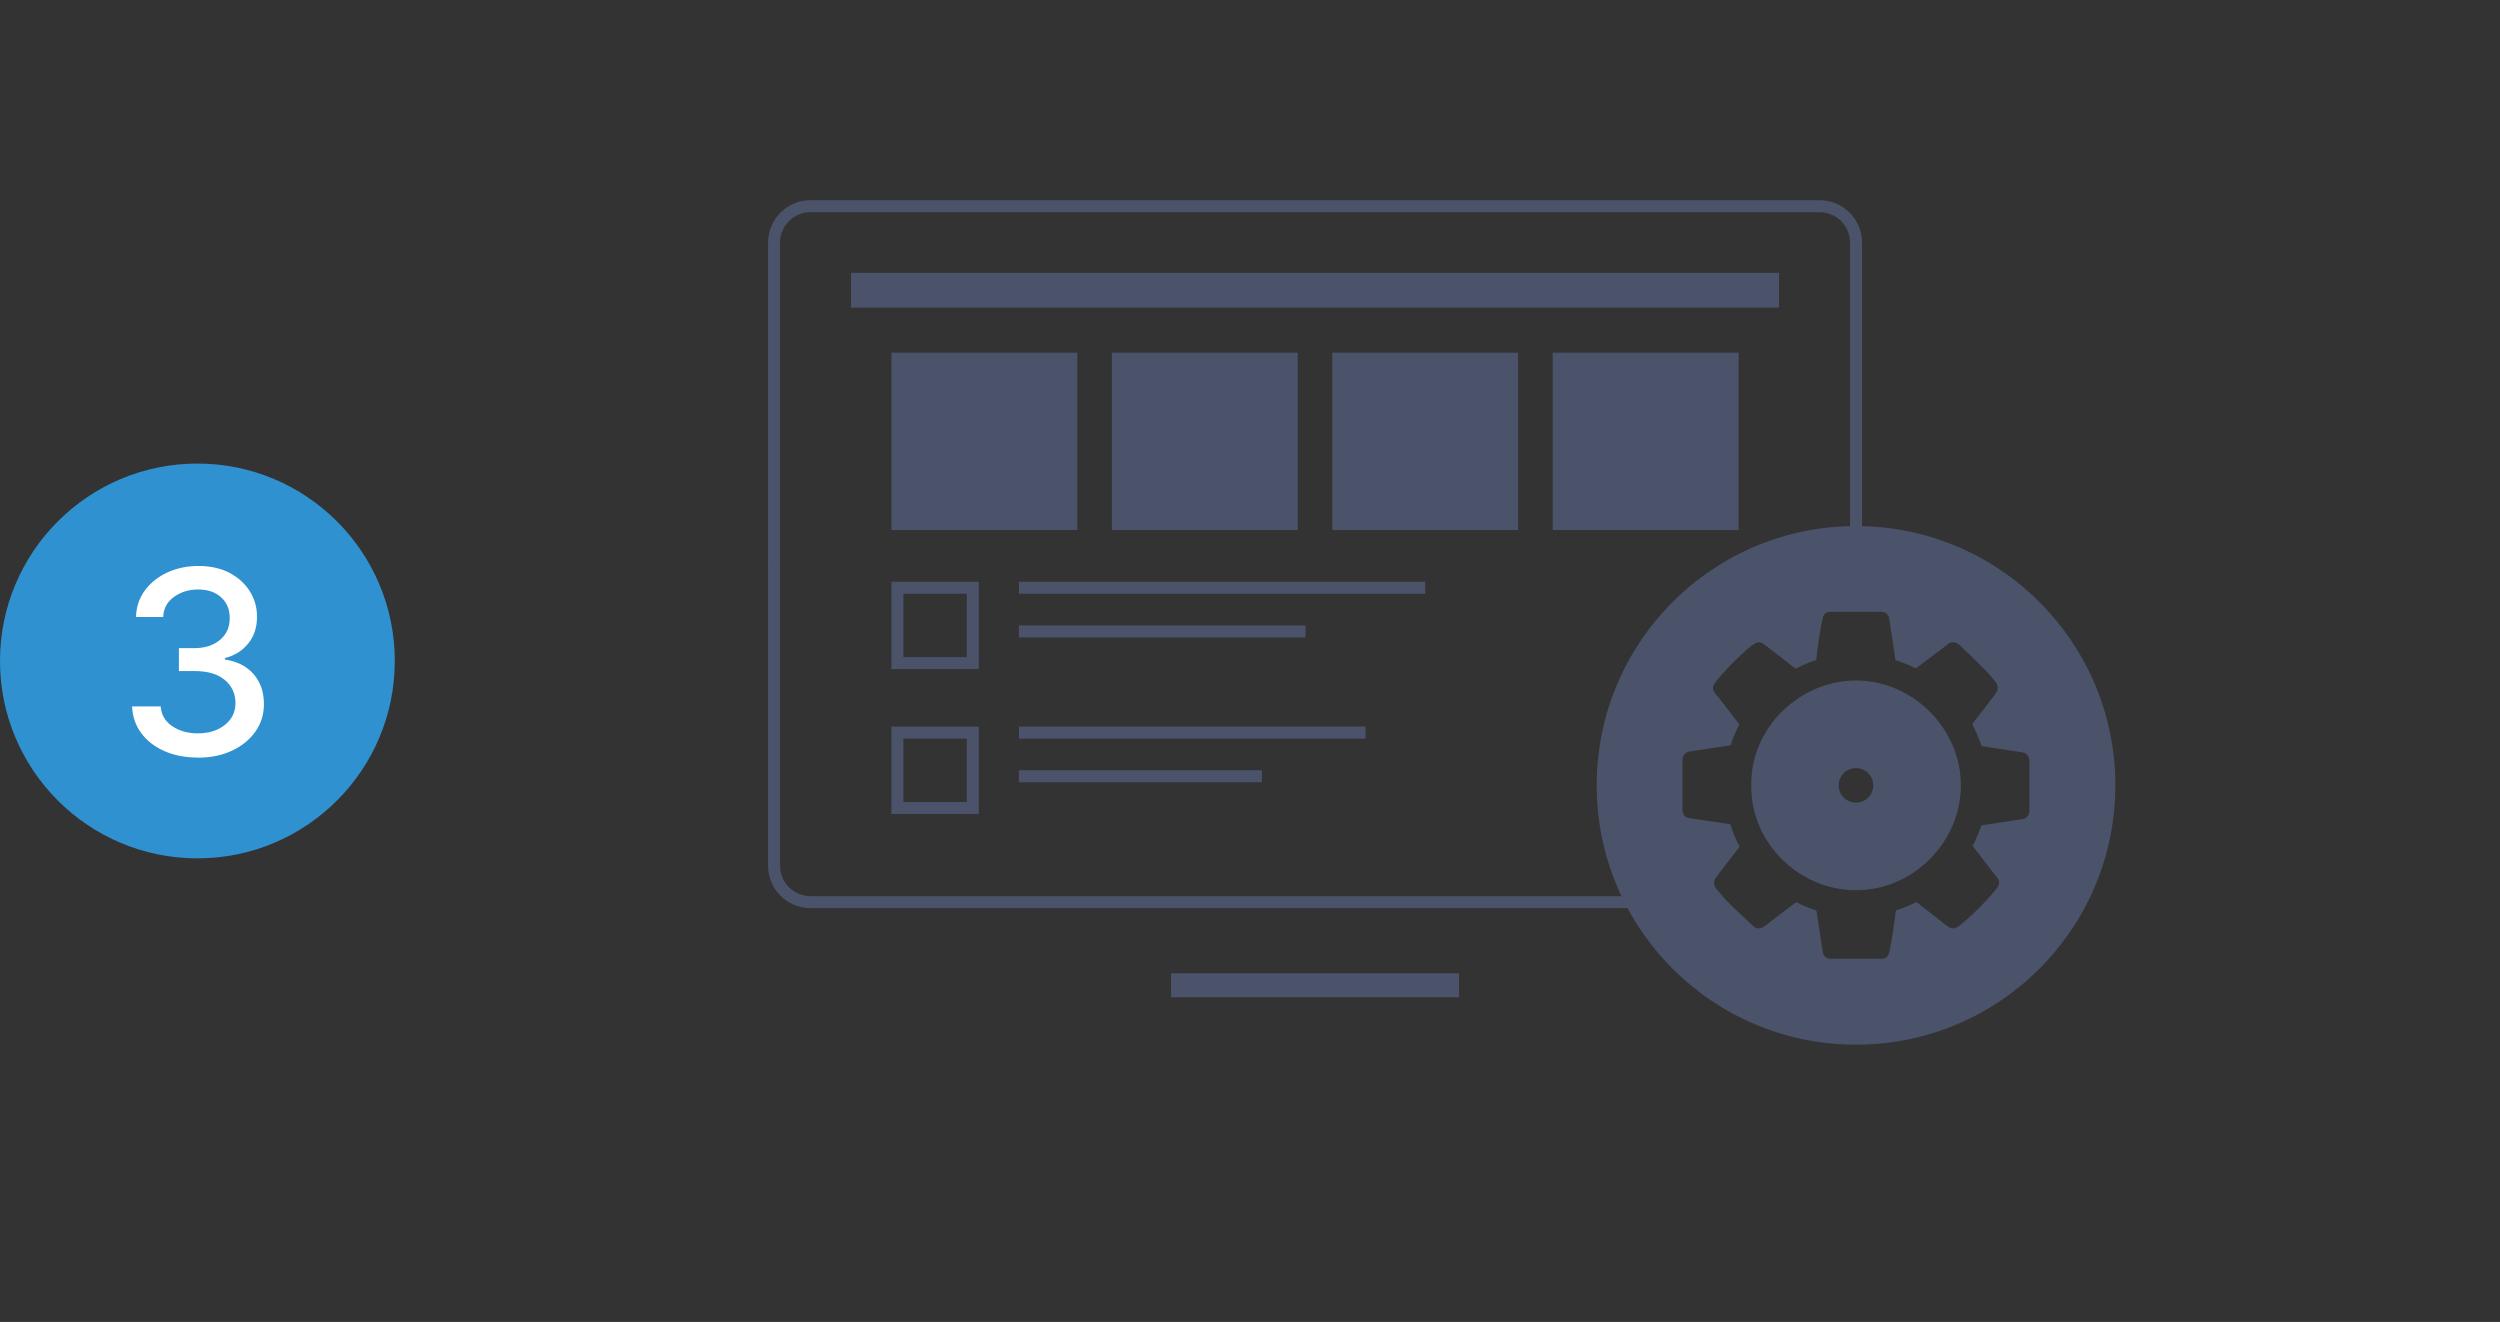 <?xml version="1.0" encoding="UTF-8"?><svg id="Layer_1" xmlns="http://www.w3.org/2000/svg" viewBox="0 0 730 386"><rect x="0" y="0" width="730" height="386" fill="#333333" stroke="none"/><defs><style>.cls-1{fill:#fff;}.cls-2{fill:#3091d0;}.cls-3{fill:#4b536b;}.cls-4{stroke-width:3.5px;}.cls-4,.cls-5{fill:none;stroke:#4b536b;stroke-miterlimit:10;}.cls-5{stroke-width:7px;}</style></defs><circle class="cls-2" cx="57.64" cy="193" r="57.64"/><path class="cls-1" d="M57.8,221.21c-3.67,0-6.93-.63-9.79-1.89-2.86-1.26-5.11-3.01-6.77-5.25-1.66-2.24-2.55-4.84-2.67-7.81h8.35c.16,2.41,1.27,4.33,3.33,5.75,2.06,1.42,4.56,2.13,7.5,2.13,3.21,0,5.85-.82,7.91-2.46,2.07-1.64,3.1-3.78,3.1-6.42s-1.04-4.99-3.13-6.72c-2.08-1.73-5.01-2.59-8.79-2.59h-4.6v-6.7h4.6c3.01,0,5.48-.8,7.39-2.39,1.92-1.6,2.86-3.71,2.85-6.33,.02-2.52-.81-4.55-2.49-6.09s-3.91-2.31-6.69-2.31-5.03,.71-7.06,2.14c-2.03,1.43-3.09,3.39-3.18,5.89h-7.95c.09-2.96,.96-5.56,2.62-7.79s3.85-3.98,6.58-5.23c2.73-1.25,5.76-1.88,9.1-1.88s6.52,.68,9.07,2.05c2.55,1.37,4.52,3.17,5.91,5.41,1.38,2.24,2.07,4.7,2.05,7.38,.02,3.05-.83,5.64-2.53,7.77s-3.98,3.56-6.84,4.28v.43c3.62,.55,6.42,1.99,8.42,4.31,2,2.32,2.98,5.21,2.97,8.65,.02,3.01-.81,5.71-2.47,8.07-1.67,2.37-3.96,4.23-6.86,5.59-2.91,1.36-6.22,2.04-9.92,2.04Z"/><g><line class="cls-5" x1="341.95" y1="287.7" x2="426.03" y2="287.7"/><rect class="cls-3" x="248.5" y="79.67" width="270.97" height="10.15"/></g><path class="cls-4" d="M541.96,165.77V70.83c0-5.84-4.78-10.62-10.62-10.62H236.64c-5.84,0-10.62,4.78-10.62,10.62V252.81c0,5.84,4.78,10.62,10.62,10.62h244.25"/><g><path class="cls-3" d="M542.22,198.7c-16.63-.11-31.09,13.77-30.85,30.61-.23,16.79,13.98,30.53,30.32,30.64,17.06,.13,30.88-14.22,30.88-30.58,.03-16.58-13.95-30.53-30.35-30.66Zm-.28,35.68c-2.79,0-5.05-2.26-5.05-5.05s2.26-5.05,5.05-5.05,5.05,2.26,5.05,5.05-2.26,5.05-5.05,5.05Z"/><path class="cls-3" d="M541.96,153.61c-41.82,0-75.72,33.9-75.72,75.72s33.9,75.72,75.72,75.72,75.72-33.9,75.72-75.72-33.9-75.72-75.72-75.72Zm50.66,83.57s-.04,.1-.06,.16c-.29,.92-.82,1.64-1.84,1.83-.7,.12-1.41,.21-2.12,.31-1.62,.25-3.27,.5-4.89,.75-1.61,.25-3.22,.5-4.83,.73-.22,.03-.32,.1-.4,.31-.66,1.88-1.41,3.72-2.34,5.46-.12,.22-.08,.35,.06,.53,1.83,2.38,3.66,4.78,5.51,7.16,.53,.68,1.12,1.33,1.61,2.04,.59,.82,.54,1.86-.03,2.62-.21,.29-.44,.57-.67,.86-1.99,2.46-4.22,4.73-6.5,6.91-1.2,1.14-2.47,2.2-3.74,3.27-.2,.18-.45,.31-.69,.45-1.07,.69-1.85,.76-3.11-.19-1.88-1.39-3.68-2.86-5.51-4.29-1.16-.91-2.31-1.82-3.49-2.72-.34,.18-.66,.32-.98,.48-1.55,.76-3.14,1.41-4.78,1.93-.17,.05-.26,.12-.28,.32-.03,.51-.1,1.05-.18,1.58-.23,1.67-.42,3.34-.7,5.01-.28,1.79-.62,3.56-.98,5.33-.31,1.39-1.07,1.95-2.48,1.95h-14.4c-.15,0-.31,0-.47-.01-.95-.06-1.89-.82-2.03-1.69-.1-.54-.16-1.08-.25-1.61-.26-1.76-.53-3.5-.79-5.24-.26-1.76-.54-3.5-.79-5.24-.04-.22-.1-.34-.34-.41-1.83-.6-3.63-1.32-5.36-2.21-.21-.1-.35-.09-.54,.06-3.06,2.33-6.12,4.66-9.19,6.99-.91,.69-2.2,.64-3.03-.13-2.04-1.9-4.09-3.81-6.09-5.74-1.73-1.68-3.39-3.41-4.84-5.35-.73-.98-.75-2.12-.03-3.12,.41-.6,.85-1.19,1.3-1.76,1.8-2.36,3.62-4.69,5.43-7.03,.15-.19,.18-.35,.04-.57-1.03-1.92-1.86-3.91-2.48-6.01-.06-.18-.12-.22-.29-.25-2.11-.31-4.2-.63-6.3-.94-1.8-.26-3.6-.56-5.41-.81-.99-.13-1.63-.69-1.93-1.61-.1-.31-.13-.66-.13-.98v-14.22c0-.21,.02-.41,.04-.62,.12-.95,.92-1.85,1.83-2.01,.67-.12,1.36-.21,2.05-.31,1.77-.26,3.54-.53,5.33-.79,1.49-.23,3-.45,4.51-.67,.21-.03,.31-.1,.37-.31,.6-1.92,1.39-3.75,2.34-5.52,.1-.22,.1-.35-.04-.56-1.68-2.18-3.36-4.38-5.04-6.58-.58-.78-1.23-1.51-1.84-2.27-.81-1-.85-1.88-.13-2.95,.19-.31,.41-.6,.64-.88,2.68-3.22,5.64-6.18,8.76-8.98,.79-.7,1.63-1.36,2.58-1.85,.57-.29,1.14-.32,1.71-.07,.34,.16,.68,.37,.98,.6,2.91,2.26,5.83,4.51,8.74,6.78,.16,.13,.28,.13,.47,.03,1.75-.91,3.56-1.65,5.42-2.27,.26-.09,.34-.22,.37-.47,.1-.88,.19-1.76,.32-2.64,.24-1.73,.47-3.49,.76-5.22,.22-1.39,.51-2.78,.82-4.16,.22-.95,.83-1.54,1.81-1.7,.27-.03,.53-.03,.81-.03h14.62c1.05,.04,1.99,.91,2.12,1.9,.09,.75,.22,1.49,.34,2.23l.73,4.83c.25,1.62,.5,3.27,.73,4.89,.03,.21,.13,.28,.29,.34,1.85,.6,3.63,1.32,5.38,2.2,.24,.12,.36,.1,.59-.06,2.95-2.23,5.89-4.44,8.83-6.65,.26-.21,.53-.44,.82-.57,1.04-.45,1.98-.21,2.77,.54,2.02,1.92,4.04,3.82,6.02,5.77,1.67,1.64,3.27,3.37,4.69,5.23,.69,.9,.7,2.19,0,3.11-.47,.62-.92,1.24-1.39,1.85-1.79,2.31-3.56,4.63-5.36,6.94-.13,.18-.12,.31-.03,.5,.56,1.19,1.11,2.37,1.63,3.59,.37,.85,.64,1.73,.97,2.59,.91,.15,1.82,.28,2.74,.43,1.64,.26,3.3,.51,4.95,.76,1.35,.21,2.69,.41,4.04,.6,.72,.1,1.35,.34,1.74,.98,.2,.34,.32,.72,.48,1.09v15.43Z"/></g><g><rect class="cls-3" x="260.3" y="102.98" width="54.27" height="51.79"/><rect class="cls-3" x="453.4" y="102.98" width="54.27" height="51.79"/><rect class="cls-3" x="389.03" y="102.98" width="54.27" height="51.79"/><rect class="cls-3" x="324.67" y="102.98" width="54.27" height="51.79"/></g><rect class="cls-3" x="297.53" y="169.87" width="118.64" height="3.5"/><rect class="cls-3" x="297.53" y="182.63" width="83.68" height="3.5"/><path class="cls-3" d="M282.31,173.37v18.51h-18.51v-18.51h18.51m3.5-3.5h-25.51v25.51h25.51v-25.51h0Z"/><rect class="cls-3" x="297.53" y="212.17" width="101.23" height="3.5"/><rect class="cls-3" x="297.53" y="224.92" width="70.93" height="3.5"/><path class="cls-3" d="M282.31,215.67v18.51h-18.51v-18.51h18.51m3.5-3.5h-25.51v25.51h25.51v-25.51h0Z"/></svg>